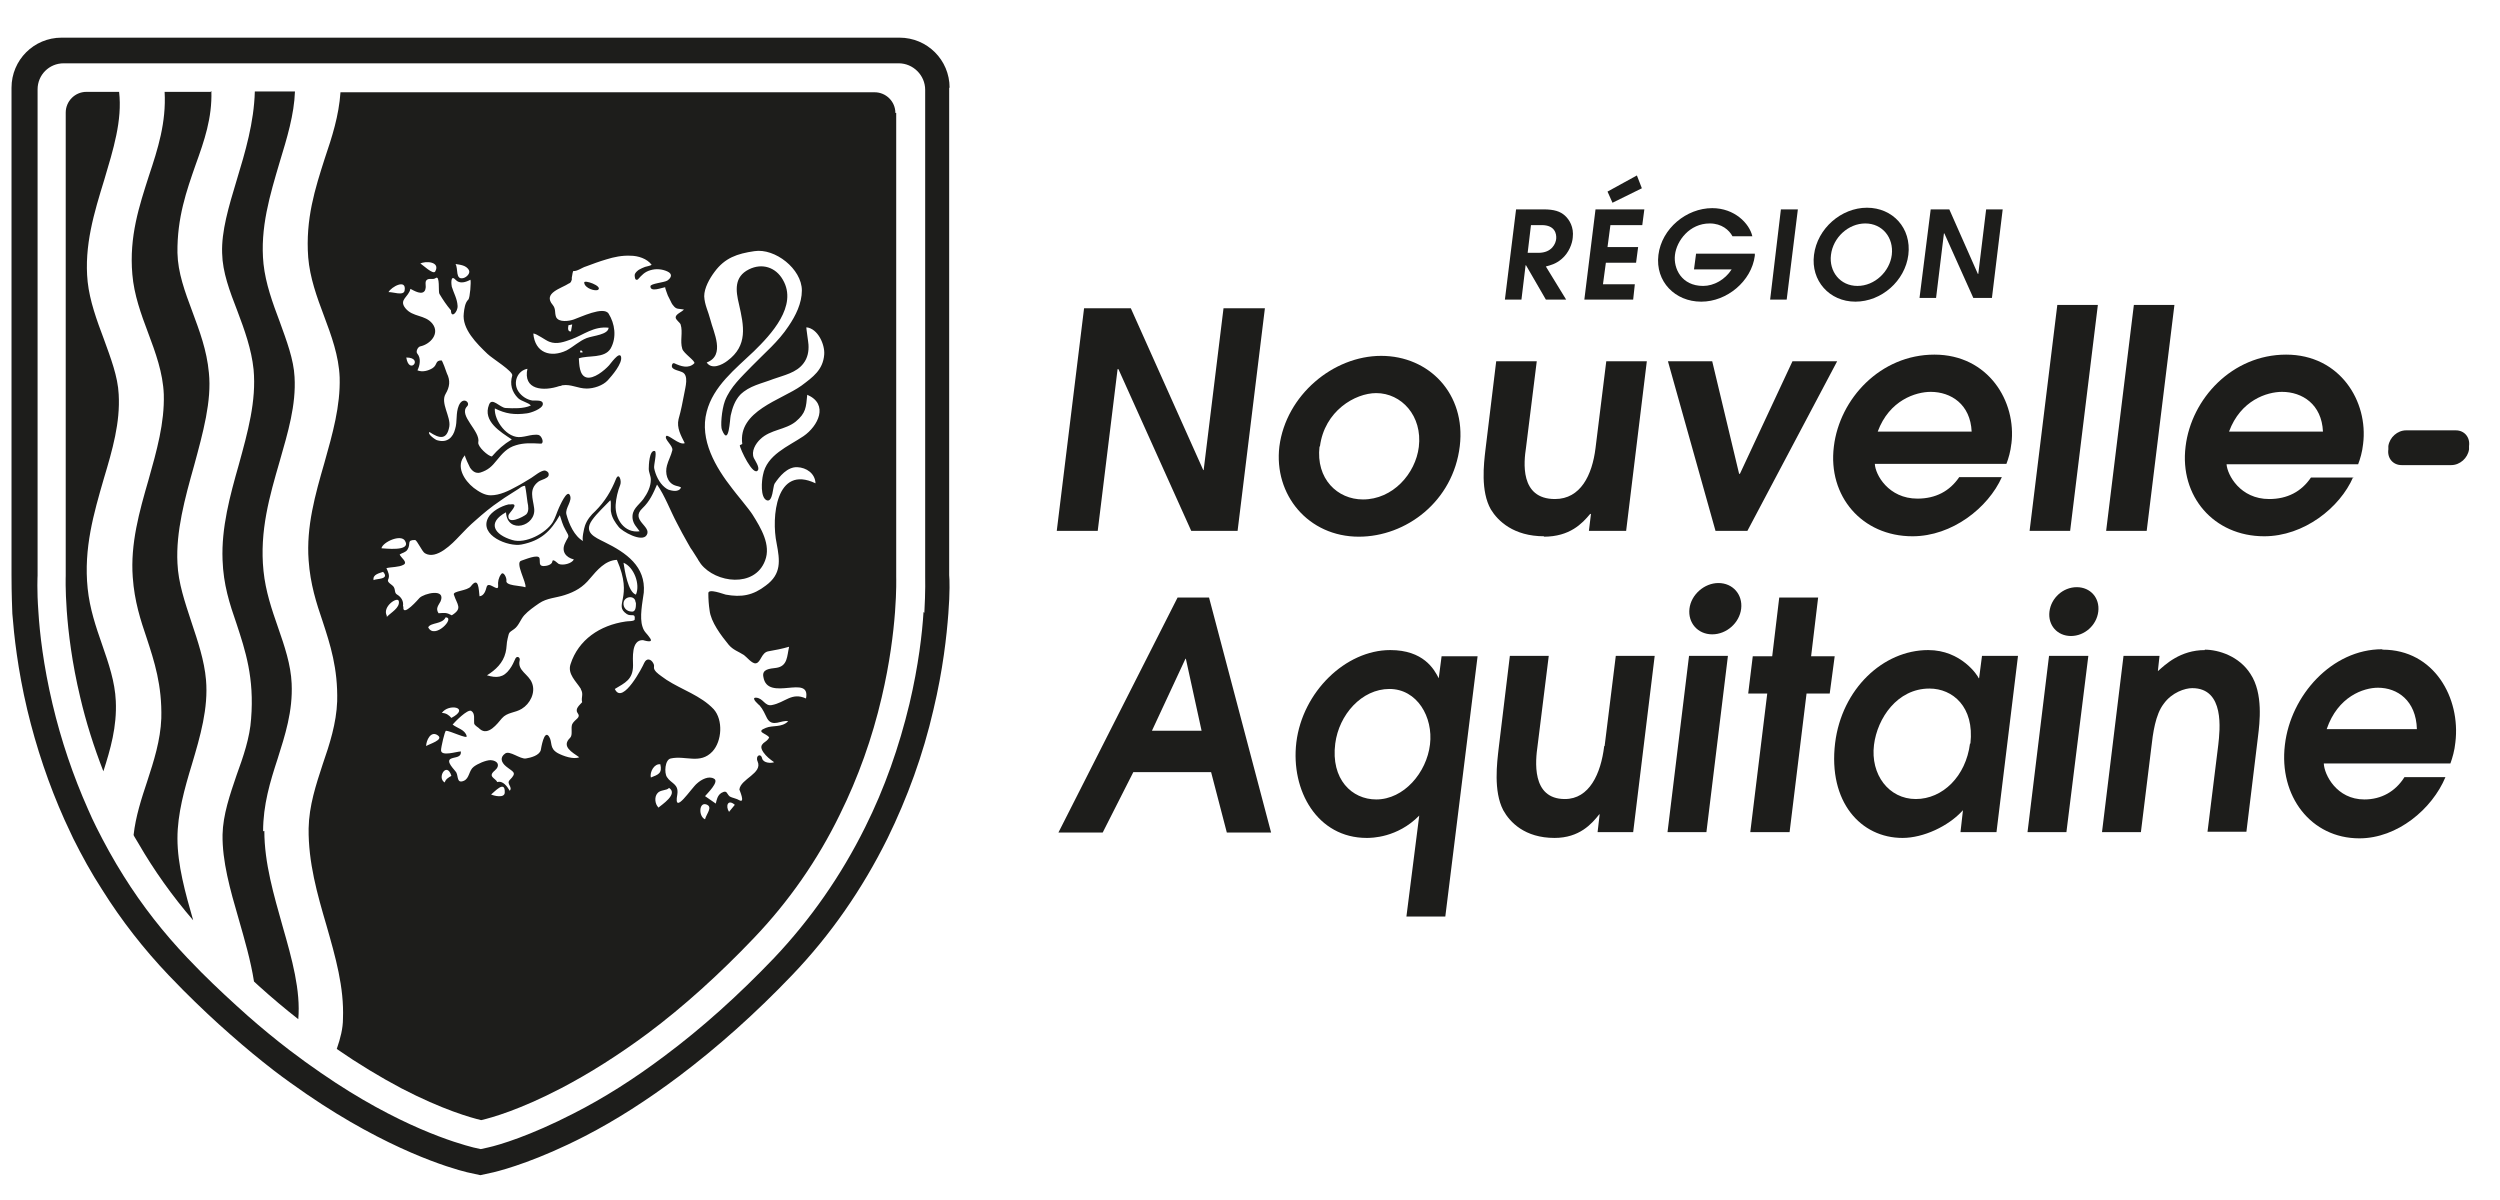 <svg width="200" height="96" viewBox="0 0 60 29" fill="none" xmlns="http://www.w3.org/2000/svg">
<path d="M22.74 2.12C22.74 1.45 22.2 0.91 21.53 0.91H1.28C0.61 0.91 0.07 1.45 0.07 2.12V13.9C0.07 14.01 0.07 14.33 0.09 14.83C0.13 15.35 0.22 16.18 0.45 17.15C0.67 18.07 0.97 18.96 1.35 19.81C1.42 19.96 1.49 20.11 1.56 20.26C1.77 20.68 2 21.1 2.26 21.5C2.73 22.25 3.27 22.94 3.87 23.57C3.99 23.69 4.11 23.82 4.22 23.93C4.6 24.31 4.98 24.67 5.37 25.01C5.71 25.31 6.06 25.6 6.41 25.87C6.67 26.07 6.94 26.26 7.2 26.44C9.17 27.79 10.67 28.23 11.08 28.33L11.4 28.4L11.72 28.33C12.01 28.26 12.81 28.03 13.92 27.46C14.68 27.07 15.44 26.58 16.2 26.01C17.13 25.31 18.05 24.49 18.93 23.57C19.86 22.6 20.63 21.49 21.24 20.26C21.72 19.28 22.1 18.24 22.35 17.15C22.58 16.19 22.67 15.36 22.71 14.83C22.75 14.32 22.74 13.99 22.73 13.9V2.12H22.74ZM22.11 14.79C22.08 15.29 21.99 16.08 21.77 17.01C21.52 18.05 21.17 19.05 20.7 19.99C20.12 21.16 19.38 22.22 18.5 23.15C17.64 24.05 16.75 24.85 15.85 25.52C15.12 26.07 14.38 26.54 13.65 26.91C12.6 27.45 11.86 27.67 11.59 27.73L11.41 27.77L11.23 27.73C10.84 27.63 9.43 27.23 7.55 25.93C7.3 25.76 7.04 25.57 6.79 25.38C6.45 25.12 6.11 24.84 5.78 24.55C5.41 24.22 5.03 23.87 4.66 23.5C4.55 23.38 4.43 23.27 4.32 23.15C3.75 22.55 3.23 21.89 2.78 21.17C2.54 20.79 2.32 20.39 2.12 19.99C2.05 19.85 1.98 19.7 1.92 19.56C1.56 18.75 1.27 17.9 1.06 17.01C0.84 16.08 0.75 15.29 0.72 14.79C0.68 14.25 0.7 13.92 0.7 13.91V2.16C0.7 1.81 0.98 1.53 1.33 1.53H21.51C21.86 1.53 22.15 1.82 22.15 2.17V13.93C22.15 13.93 22.16 14.29 22.13 14.81L22.11 14.79Z" fill="#1D1D1B"/>
<path d="M2.65 2.22H1.88C1.6 2.22 1.38 2.45 1.38 2.72V13.92C1.38 13.92 1.33 15.18 1.73 16.85C1.87 17.45 2.06 18.05 2.29 18.64C2.46 18.11 2.62 17.56 2.59 16.94C2.57 16.48 2.42 16.04 2.26 15.58C2.11 15.15 1.96 14.71 1.91 14.22C1.81 13.25 2.06 12.4 2.3 11.57C2.51 10.87 2.7 10.21 2.66 9.53C2.64 9.1 2.47 8.66 2.3 8.19C2.13 7.74 1.96 7.27 1.91 6.81C1.82 5.94 2.07 5.13 2.31 4.35C2.53 3.61 2.75 2.91 2.67 2.22H2.65Z" fill="#1D1D1B"/>
<path d="M6.15 20.09C6.15 19.45 6.32 18.89 6.5 18.34C6.68 17.77 6.87 17.19 6.84 16.52C6.82 16.06 6.67 15.62 6.51 15.16C6.36 14.73 6.21 14.29 6.16 13.8C6.06 12.83 6.31 11.98 6.55 11.15C6.75 10.45 6.95 9.79 6.91 9.11C6.89 8.69 6.72 8.24 6.55 7.77C6.38 7.32 6.21 6.85 6.16 6.38C6.07 5.51 6.32 4.7 6.55 3.92C6.73 3.33 6.9 2.77 6.92 2.21H5.95C5.93 2.96 5.72 3.67 5.51 4.36C5.32 4.99 5.14 5.59 5.16 6.12C5.17 6.58 5.34 7.03 5.53 7.52C5.7 7.97 5.87 8.44 5.92 8.93C5.99 9.69 5.78 10.44 5.56 11.24C5.35 11.98 5.14 12.75 5.17 13.53C5.19 14.13 5.34 14.59 5.51 15.08C5.72 15.72 5.94 16.38 5.86 17.37C5.83 17.83 5.67 18.29 5.51 18.73C5.35 19.2 5.18 19.69 5.17 20.17C5.16 20.81 5.35 21.49 5.56 22.21C5.7 22.7 5.85 23.21 5.93 23.72L6.05 23.83C6.36 24.11 6.68 24.38 7 24.63C7.06 23.94 6.85 23.18 6.62 22.38C6.41 21.63 6.18 20.86 6.18 20.08L6.15 20.09Z" fill="#1D1D1B"/>
<path d="M4.88 2.22H3.77C3.81 2.96 3.61 3.59 3.39 4.25C3.16 4.97 2.91 5.71 2.99 6.63C3.03 7.12 3.2 7.59 3.37 8.04C3.55 8.52 3.73 9.01 3.75 9.53C3.77 10.22 3.58 10.89 3.38 11.6C3.16 12.36 2.94 13.14 3 13.95C3.04 14.53 3.19 14.99 3.34 15.43C3.52 15.98 3.71 16.56 3.69 17.36C3.67 17.89 3.51 18.39 3.35 18.88C3.21 19.3 3.07 19.73 3.02 20.18L3.04 20.22C3.07 20.27 3.1 20.32 3.13 20.37C3.51 21.03 3.96 21.66 4.46 22.24C4.27 21.58 4.08 20.9 4.08 20.26C4.08 19.67 4.25 19.06 4.43 18.47C4.63 17.8 4.83 17.11 4.77 16.43C4.73 15.96 4.57 15.49 4.42 15.04C4.26 14.55 4.1 14.09 4.08 13.61C4.04 12.85 4.26 12.04 4.48 11.26C4.7 10.45 4.91 9.69 4.84 9.01C4.79 8.46 4.61 7.99 4.44 7.53C4.26 7.05 4.09 6.59 4.08 6.11C4.07 5.26 4.3 4.61 4.52 3.98C4.73 3.4 4.92 2.85 4.9 2.2L4.88 2.22Z" fill="#1D1D1B"/>
<path d="M21.43 2.73C21.43 2.45 21.2 2.23 20.93 2.23H8.02C7.98 2.8 7.82 3.3 7.64 3.83C7.41 4.55 7.17 5.29 7.24 6.22C7.28 6.71 7.45 7.18 7.62 7.63C7.8 8.11 7.98 8.6 8 9.12C8.02 9.81 7.83 10.48 7.63 11.19C7.41 11.95 7.19 12.73 7.25 13.54C7.29 14.12 7.44 14.58 7.59 15.02C7.77 15.57 7.96 16.15 7.94 16.95C7.92 17.48 7.76 17.98 7.59 18.47C7.43 18.96 7.26 19.47 7.25 20.02C7.24 20.84 7.46 21.61 7.68 22.36C7.9 23.13 8.11 23.86 8.08 24.62C8.08 24.85 8.02 25.09 7.93 25.35C8.45 25.71 8.98 26.03 9.49 26.3C10.49 26.82 11.17 27.01 11.42 27.07C11.68 27.01 12.35 26.82 13.35 26.3C14.04 25.94 14.75 25.49 15.45 24.97C16.32 24.32 17.18 23.54 18.01 22.67C18.85 21.79 19.55 20.79 20.09 19.68C20.53 18.79 20.87 17.84 21.1 16.85C21.49 15.19 21.45 13.99 21.45 13.94V2.73H21.43ZM13.07 8.26C13.25 8.33 13.43 8.26 13.6 8.2C13.9 8.09 14.14 7.88 14.5 7.92C14.49 8.09 14.13 8.11 13.97 8.17C13.79 8.24 13.65 8.38 13.48 8.47C13.1 8.65 12.72 8.53 12.68 8.06C12.76 8.06 12.98 8.23 13.07 8.26ZM13.52 7.86C13.52 7.86 13.55 7.86 13.62 7.84C13.61 7.9 13.6 7.95 13.59 8.01C13.5 8.02 13.52 7.91 13.53 7.86H13.52ZM13.88 8.51C13.88 8.51 13.83 8.53 13.81 8.51C13.81 8.49 13.82 8.48 13.83 8.46C13.85 8.48 13.86 8.49 13.88 8.51ZM12.54 8.9C12.42 9.43 12.93 9.46 13.31 9.33C13.34 9.33 13.36 9.32 13.38 9.31C13.38 9.31 13.38 9.31 13.39 9.31C13.59 9.28 13.76 9.39 13.97 9.39C14.14 9.39 14.36 9.32 14.48 9.19C14.58 9.08 14.84 8.78 14.8 8.62C14.76 8.48 14.54 8.8 14.51 8.83C14.4 8.95 14.14 9.17 13.96 9.12C13.79 9.07 13.79 8.8 13.78 8.66C14.01 8.58 14.4 8.67 14.55 8.42C14.7 8.15 14.65 7.82 14.5 7.58C14.38 7.39 13.81 7.67 13.66 7.72C13.55 7.76 13.29 7.8 13.23 7.66C13.19 7.55 13.23 7.47 13.15 7.37C12.9 7.08 13.36 6.97 13.54 6.85C13.54 6.85 13.55 6.85 13.56 6.84C13.57 6.84 13.58 6.82 13.59 6.81C13.59 6.81 13.6 6.78 13.61 6.76C13.61 6.76 13.61 6.74 13.61 6.73C13.61 6.73 13.61 6.72 13.61 6.71C13.61 6.71 13.61 6.72 13.61 6.73C13.61 6.73 13.61 6.72 13.61 6.71C13.62 6.63 13.64 6.54 13.65 6.55C13.74 6.56 13.87 6.46 13.95 6.44C14.11 6.38 14.27 6.32 14.44 6.27C14.63 6.21 14.83 6.17 15.03 6.18C15.21 6.18 15.43 6.25 15.54 6.4C15.49 6.43 15.44 6.43 15.38 6.45C15.33 6.47 15.28 6.49 15.23 6.52C15.19 6.55 15.14 6.59 15.13 6.64C15.13 6.67 15.13 6.78 15.19 6.76C15.19 6.76 15.2 6.76 15.21 6.75C15.3 6.65 15.37 6.57 15.51 6.53C15.64 6.49 15.79 6.5 15.92 6.56C16.05 6.62 16.02 6.71 15.92 6.78C15.84 6.83 15.51 6.85 15.51 6.92C15.51 7.07 15.79 6.95 15.87 6.94C15.85 6.94 15.93 7.13 15.93 7.14C15.95 7.18 15.97 7.22 15.99 7.26C16.01 7.3 16.03 7.35 16.06 7.38C16.09 7.42 16.12 7.45 16.17 7.46C16.22 7.47 16.27 7.47 16.32 7.48C16.27 7.54 16.12 7.59 16.12 7.67C16.12 7.73 16.22 7.79 16.24 7.84C16.3 8.03 16.22 8.24 16.28 8.43C16.31 8.54 16.61 8.73 16.57 8.78C16.43 8.92 16.24 8.85 16.09 8.78C16.04 8.76 16.02 8.83 16.03 8.87C16.06 8.94 16.21 8.96 16.27 8.99C16.45 9.06 16.35 9.37 16.33 9.5C16.29 9.71 16.25 9.92 16.19 10.13C16.14 10.34 16.25 10.53 16.34 10.71C16.21 10.77 15.93 10.48 15.89 10.54C15.84 10.62 16.06 10.77 16.04 10.88C16.01 11.01 15.94 11.13 15.91 11.25C15.86 11.43 15.91 11.66 16.1 11.73C16.15 11.75 16.2 11.75 16.25 11.78C16.2 11.9 16.03 11.87 15.92 11.82C15.96 11.84 16.01 11.86 16.06 11.86C15.99 11.86 15.92 11.83 15.86 11.78C15.72 11.67 15.63 11.47 15.6 11.31C15.59 11.23 15.67 10.95 15.62 10.9C15.48 10.86 15.47 11.26 15.47 11.33C15.47 11.42 15.52 11.5 15.52 11.59C15.52 11.76 15.44 11.92 15.34 12.06C15.22 12.22 15.05 12.31 15.08 12.54C15.1 12.67 15.18 12.74 15.25 12.84C14.88 12.89 14.65 12.54 14.67 12.2C14.68 12.04 14.72 11.87 14.78 11.72C14.82 11.62 14.75 11.41 14.68 11.57C14.56 11.87 14.41 12.12 14.18 12.35C14.07 12.45 13.98 12.56 13.93 12.7C13.91 12.75 13.84 13.06 13.89 13.08C13.67 12.96 13.54 12.66 13.48 12.43C13.44 12.28 13.64 12.1 13.56 11.96C13.49 11.83 13.32 12.23 13.3 12.27C13.25 12.38 13.21 12.52 13.15 12.62C12.98 12.89 12.49 13.15 12.17 13.05C11.73 12.92 11.56 12.63 12.02 12.38C12.05 12.92 12.76 12.72 12.7 12.28C12.67 12.04 12.57 11.83 12.79 11.65C12.85 11.6 12.94 11.59 13.01 11.54C13.04 11.52 13.06 11.49 13.05 11.45C13.05 11.41 13 11.38 12.96 11.37C12.86 11.37 12.71 11.5 12.63 11.55C12.51 11.62 12.39 11.7 12.27 11.76C12.09 11.86 11.87 11.97 11.65 11.97C11.5 11.97 11.36 11.88 11.24 11.79C11.01 11.61 10.79 11.26 11.03 11C11.01 11.02 11.14 11.28 11.15 11.3C11.21 11.39 11.29 11.45 11.4 11.42C11.59 11.36 11.68 11.27 11.8 11.12C11.93 10.96 12.05 10.82 12.26 10.76C12.45 10.7 12.64 10.71 12.83 10.72C12.85 10.72 12.87 10.72 12.88 10.72C12.94 10.68 12.88 10.56 12.84 10.53C12.79 10.49 12.72 10.51 12.67 10.51C12.58 10.52 12.49 10.55 12.39 10.56C12.05 10.61 11.73 10.16 11.75 9.87C12.01 10 12.22 10.03 12.52 9.99C12.62 9.98 12.9 9.88 12.91 9.77C12.92 9.69 12.83 9.68 12.75 9.68C12.75 9.68 12.75 9.68 12.74 9.68C12.74 9.68 12.74 9.68 12.75 9.68C12.75 9.68 12.75 9.68 12.74 9.68C12.74 9.68 12.72 9.68 12.71 9.68C12.7 9.68 12.69 9.68 12.68 9.68C12.68 9.68 12.7 9.68 12.71 9.68C12.7 9.68 12.69 9.68 12.68 9.68H12.66C12.53 9.66 12.4 9.58 12.32 9.46C12.18 9.25 12.29 8.95 12.55 8.91L12.54 8.9ZM11.12 6.52C11.17 6.6 11.07 6.7 10.99 6.72C10.79 6.77 10.87 6.49 10.8 6.38C10.92 6.4 11.05 6.41 11.12 6.52ZM10.31 6.56C10.26 6.65 10 6.39 9.95 6.37C10.07 6.3 10.44 6.32 10.31 6.56ZM10.07 6.99C10.1 6.92 10.05 6.82 10.1 6.77C10.16 6.71 10.25 6.77 10.32 6.72C10.43 6.64 10.38 7.05 10.41 7.1C10.5 7.25 10.58 7.37 10.69 7.5C10.69 7.71 10.86 7.54 10.85 7.39C10.84 7.22 10.76 7.09 10.71 6.93C10.7 6.89 10.67 6.62 10.8 6.76C10.9 6.87 11.05 6.82 11.16 6.76C11.18 6.8 11.15 7.2 11.11 7.24C11.03 7.31 11.01 7.47 11 7.57C10.95 7.95 11.32 8.31 11.57 8.55C11.68 8.66 12.21 8.98 12.17 9.08C12.11 9.28 12.16 9.47 12.31 9.62C12.39 9.7 12.57 9.73 12.62 9.8C12.44 9.88 12.21 9.87 12.01 9.86C11.87 9.85 11.68 9.59 11.61 9.78C11.45 10.18 11.89 10.44 12.16 10.62C11.96 10.74 11.83 10.86 11.68 11.03C11.59 11.03 11.33 10.79 11.35 10.69C11.41 10.42 10.86 10.04 11.08 9.82C11.17 9.73 10.98 9.57 10.88 9.8C10.8 9.99 10.85 10.18 10.79 10.37C10.74 10.57 10.6 10.71 10.36 10.64C10.33 10.64 10.11 10.49 10.17 10.44C10.41 10.6 10.59 10.64 10.65 10.31C10.69 10.07 10.43 9.74 10.56 9.52C10.66 9.35 10.68 9.2 10.59 9.02C10.58 8.99 10.48 8.7 10.46 8.71C10.3 8.71 10.37 8.82 10.24 8.9C10.14 8.96 10 9 9.88 8.95C9.94 8.83 9.97 8.66 9.88 8.55C9.83 8.5 9.89 8.38 9.95 8.37C10.19 8.32 10.43 8.06 10.24 7.82C10.06 7.6 9.77 7.67 9.59 7.45C9.42 7.24 9.67 7.18 9.71 6.98C9.79 7.02 10.01 7.16 10.07 7V6.99ZM9.61 8.64C10.04 8.64 9.68 9.08 9.61 8.64ZM9.57 7.02C9.55 7.16 9.28 7.05 9.18 7.06C9.25 6.93 9.62 6.73 9.57 7.02ZM9.58 13.07C9.74 13.34 9.07 13.25 9.01 13.25C9.04 13.1 9.48 12.9 9.58 13.07ZM8.82 14.02C8.79 13.88 8.97 13.85 9.05 13.82C9.22 14.01 8.88 13.98 8.82 14.02ZM9.14 14.9C9.14 14.9 9.13 14.88 9.14 14.88C9.02 14.66 9.41 14.4 9.43 14.53C9.46 14.69 9.23 14.81 9.15 14.9H9.14ZM9.53 14.65C9.55 14.53 9.49 14.43 9.39 14.37C9.32 14.33 9.35 14.26 9.31 14.19C9.28 14.13 9.14 14.08 9.17 14.01C9.22 13.91 9.17 13.82 9.13 13.73C9.25 13.7 9.43 13.71 9.54 13.65C9.66 13.59 9.48 13.48 9.45 13.4C9.51 13.36 9.6 13.35 9.64 13.28C9.73 13.14 9.61 13.05 9.82 13.05C9.87 13.05 9.99 13.33 10.06 13.37C10.34 13.54 10.73 13.13 10.89 12.96C11.02 12.82 11.15 12.69 11.29 12.57C11.47 12.41 11.66 12.25 11.87 12.11C12.02 12 12.18 11.91 12.33 11.81C12.37 11.78 12.42 11.74 12.48 11.74C12.51 11.87 12.52 12.01 12.54 12.14C12.56 12.23 12.58 12.36 12.51 12.43C12.44 12.49 12.04 12.7 12.08 12.45C12.08 12.41 12.37 12.15 12.13 12.19C12.11 12.19 12.1 12.19 12.08 12.19C11.9 12.23 11.67 12.36 11.59 12.51C11.36 12.94 12.08 13.22 12.39 13.16C12.86 13.07 13.1 12.84 13.32 12.45C13.36 12.57 13.39 12.69 13.46 12.81C13.57 13 13.53 12.94 13.45 13.12C13.35 13.32 13.46 13.47 13.66 13.52C13.61 13.62 13.4 13.67 13.3 13.63C13.28 13.63 13.15 13.48 13.14 13.57C13.13 13.65 13 13.68 12.93 13.68C12.8 13.68 12.85 13.57 12.83 13.49C12.8 13.38 12.46 13.53 12.39 13.55C12.23 13.59 12.52 14.08 12.49 14.19C12.49 14.19 12.49 14.19 12.48 14.19C12.37 14.15 12 14.16 12.03 14.03C12.04 13.97 11.96 13.79 11.9 13.88C11.84 13.96 11.82 14.06 11.83 14.16C11.84 14.33 11.59 14.02 11.55 14.19C11.53 14.27 11.49 14.4 11.38 14.41C11.36 14.24 11.36 13.92 11.17 14.17C11.09 14.28 10.73 14.28 10.76 14.37C10.84 14.62 10.98 14.7 10.71 14.87C10.58 14.8 10.54 14.81 10.39 14.82C10.31 14.7 10.39 14.63 10.44 14.53C10.57 14.21 10.04 14.34 9.93 14.45C9.92 14.46 9.51 14.94 9.54 14.66L9.53 14.65ZM10.7 17.35C10.64 17.28 10.57 17.23 10.47 17.23C10.63 16.99 11.17 17.1 10.7 17.35ZM10.14 15.16C10.2 15.04 10.48 15.09 10.56 14.92C10.81 14.92 10.29 15.47 10.14 15.16ZM10.09 18.03C10.09 17.9 10.2 17.65 10.37 17.77C10.53 17.88 10.16 17.98 10.09 18.03ZM10.54 18.91C10.34 18.8 10.59 18.39 10.7 18.75C10.63 18.79 10.56 18.83 10.54 18.91ZM11.66 19.2C11.74 19.14 12 18.84 11.99 19.15C11.99 19.3 11.72 19.23 11.66 19.2ZM13.83 16.66C13.9 16.78 13.83 16.85 13.86 16.97C13.8 17.04 13.68 17.13 13.75 17.23C13.84 17.35 13.69 17.37 13.62 17.5C13.58 17.6 13.64 17.76 13.57 17.83C13.35 18.04 13.62 18.18 13.79 18.3C13.65 18.36 13.4 18.27 13.27 18.2C13.06 18.08 13.15 17.94 13.06 17.8C12.94 17.62 12.87 18.08 12.86 18.13C12.82 18.26 12.62 18.31 12.5 18.33C12.36 18.35 12.11 18.13 12 18.21C11.87 18.3 11.9 18.42 12.02 18.52C12.19 18.66 12.3 18.66 12.11 18.85C12.02 18.94 12.19 19.02 12.11 19.11C12.05 19.01 11.95 18.86 11.81 18.9C11.76 18.8 11.57 18.77 11.75 18.62C11.89 18.5 11.82 18.38 11.65 18.37C11.53 18.37 11.33 18.46 11.24 18.53C11.12 18.62 11.14 18.81 11 18.87C10.83 18.94 10.87 18.77 10.82 18.67C10.78 18.6 10.54 18.39 10.7 18.33C10.8 18.29 10.94 18.31 10.93 18.16C10.83 18.16 10.45 18.29 10.45 18.13C10.45 18.06 10.54 17.66 10.57 17.66C10.67 17.66 11.09 17.87 11.07 17.79C11.03 17.63 10.84 17.6 10.73 17.51C10.78 17.45 11.09 17.13 11.18 17.18C11.28 17.24 11.24 17.39 11.25 17.48C11.26 17.54 11.36 17.58 11.39 17.62C11.59 17.79 11.81 17.49 11.92 17.36C12.05 17.21 12.24 17.23 12.4 17.13C12.6 17.01 12.74 16.74 12.65 16.51C12.57 16.29 12.29 16.21 12.35 15.96C12.37 15.89 12.29 15.84 12.25 15.91C12.21 16 12.17 16.09 12.11 16.17C11.96 16.38 11.79 16.39 11.56 16.32C11.77 16.19 11.95 16.02 12.01 15.77C12.04 15.66 12.03 15.54 12.06 15.43C12.1 15.27 12.08 15.3 12.22 15.2C12.33 15.12 12.37 14.97 12.46 14.87C12.56 14.76 12.69 14.67 12.82 14.58C13.01 14.45 13.23 14.45 13.44 14.38C13.69 14.3 13.88 14.19 14.05 13.98C14.22 13.78 14.42 13.54 14.7 13.53C15.11 14.47 14.6 14.61 14.94 14.84C15.05 14.91 15.15 14.8 15.13 14.97C15.13 15.02 14.94 15.01 14.91 15.02C14.29 15.11 13.77 15.46 13.58 16.05C13.5 16.29 13.72 16.47 13.83 16.65V16.66ZM15.16 14.37C14.97 14.31 14.89 13.8 14.86 13.6C15.11 13.7 15.27 14.12 15.16 14.37ZM15.16 14.56C15.16 14.62 15.17 14.79 15.06 14.78C14.94 14.78 14.85 14.69 14.86 14.57C14.88 14.4 15.14 14.38 15.15 14.55C15.15 14.54 15.15 14.53 15.15 14.56H15.16ZM15.75 18.47C15.8 18.69 15.7 18.72 15.52 18.79C15.49 18.66 15.6 18.45 15.75 18.47ZM15.7 19.51C15.62 19.43 15.6 19.26 15.68 19.17C15.75 19.08 15.91 19.11 15.96 19.04C16.19 19.19 15.78 19.45 15.7 19.52V19.51ZM16.83 19.8C16.67 19.73 16.68 19.38 16.86 19.44C17.03 19.5 16.86 19.67 16.83 19.8ZM17.41 19.62C17.32 19.48 17.38 19.3 17.55 19.45C17.5 19.51 17.46 19.56 17.41 19.62ZM17.67 10.76C17.67 10.84 18 11.54 18.11 11.36C18.15 11.29 18.04 11.13 18.01 11.07C17.94 10.91 18.05 10.72 18.17 10.61C18.41 10.38 18.77 10.39 19.02 10.19C19.27 9.98 19.27 9.85 19.3 9.54C19.83 9.77 19.56 10.3 19.21 10.54C18.84 10.79 18.32 10.99 18.23 11.48C18.2 11.61 18.16 12.02 18.32 12.09C18.47 12.15 18.47 11.75 18.51 11.69C18.63 11.51 18.82 11.28 19.06 11.29C19.28 11.3 19.49 11.44 19.5 11.68C18.54 11.22 18.43 12.51 18.56 13.13C18.64 13.55 18.68 13.87 18.3 14.15C17.99 14.39 17.71 14.44 17.33 14.37C17.28 14.36 16.9 14.21 16.91 14.34C16.91 14.48 16.92 14.62 16.94 14.75C16.97 15.03 17.22 15.36 17.4 15.58C17.51 15.71 17.63 15.74 17.77 15.83C17.83 15.87 17.97 16.05 18.06 16.03C18.18 16.01 18.19 15.77 18.36 15.74C18.53 15.71 18.69 15.68 18.86 15.63C18.86 15.63 18.86 15.63 18.86 15.64C18.81 15.85 18.83 16.1 18.55 16.14C18.39 16.16 18.2 16.17 18.24 16.36C18.34 16.98 19.39 16.27 19.27 16.88C18.92 16.72 18.77 16.98 18.44 17.04C18.27 17.07 18.24 16.87 18.06 16.86C17.92 16.86 18.15 17.05 18.15 17.05C18.23 17.14 18.28 17.26 18.33 17.36C18.46 17.59 18.68 17.39 18.84 17.43C18.68 17.59 18.47 17.52 18.3 17.59C18.04 17.69 18.31 17.72 18.38 17.82C18.35 17.89 18.29 17.92 18.24 17.96C18.19 18.01 18.16 18.06 18.24 18.18C18.31 18.28 18.4 18.35 18.5 18.42C18.42 18.45 18.24 18.44 18.21 18.33C18.18 18.19 18.04 18.26 18.1 18.4C18.23 18.69 17.69 18.82 17.66 19.08C17.66 19.09 17.81 19.42 17.66 19.34C17.6 19.3 17.48 19.28 17.43 19.25C17.35 19.19 17.37 19.08 17.23 19.16C17.22 19.16 17.21 19.18 17.2 19.18C17.13 19.24 17.11 19.33 17.09 19.42C17 19.36 16.92 19.3 16.83 19.24C16.88 19.18 17.18 18.89 17.05 18.82C16.92 18.74 16.74 18.84 16.64 18.93C16.5 19.04 16.06 19.74 16.16 19.2C16.2 18.94 16.01 18.94 15.91 18.78C15.84 18.68 15.86 18.36 16 18.33C16.36 18.25 16.71 18.48 17.01 18.16C17.24 17.91 17.27 17.4 17.04 17.14C16.73 16.81 16.27 16.67 15.9 16.43C15.82 16.37 15.72 16.31 15.65 16.24C15.55 16.13 15.63 16.12 15.58 16.03C15.53 15.93 15.42 15.89 15.36 16.02C15.32 16.12 14.85 17.02 14.66 16.67C14.66 16.67 14.66 16.67 14.65 16.65C14.9 16.5 15.09 16.42 15.09 16.08C15.09 15.92 15.04 15.46 15.33 15.47C15.34 15.47 15.6 15.56 15.5 15.42C15.43 15.31 15.36 15.28 15.32 15.15C15.24 14.92 15.32 14.55 15.35 14.32C15.4 13.69 14.93 13.36 14.4 13.1C14.16 12.98 13.89 12.87 14.1 12.57C14.22 12.4 14.4 12.24 14.54 12.09C14.57 12.11 14.54 12.33 14.56 12.38C14.58 12.51 14.66 12.63 14.74 12.73C14.82 12.84 15.31 13.12 15.42 12.93C15.55 12.72 15.01 12.57 15.32 12.28C15.49 12.12 15.58 11.92 15.67 11.71C15.86 11.98 15.99 12.34 16.15 12.64C16.23 12.8 16.32 12.96 16.41 13.12C16.42 13.14 16.44 13.17 16.45 13.19C16.47 13.23 16.49 13.26 16.52 13.3C16.57 13.37 16.61 13.45 16.66 13.52C16.66 13.52 16.66 13.53 16.67 13.54C16.69 13.57 16.71 13.6 16.73 13.63C17.09 14.09 18.03 14.21 18.28 13.55C18.43 13.17 18.18 12.76 17.98 12.44C17.9 12.31 17.57 11.92 17.49 11.81C17.09 11.3 16.69 10.63 16.87 9.95C17.03 9.33 17.56 8.92 18.01 8.49C18.42 8.09 19.08 7.39 18.71 6.76C18.54 6.46 18.21 6.35 17.89 6.51C17.53 6.69 17.57 7.02 17.65 7.35C17.77 7.88 17.87 8.35 17.37 8.72C17.24 8.82 16.99 8.94 16.87 8.76C17.33 8.59 17.03 8.02 16.96 7.73C16.91 7.53 16.82 7.37 16.81 7.16C16.81 6.96 16.94 6.73 17.06 6.57C17.31 6.23 17.61 6.13 18.02 6.07C18.52 5.99 19.17 6.5 19.17 7.02C19.17 7.33 19.02 7.63 18.85 7.88C18.6 8.26 18.27 8.53 17.96 8.85C17.72 9.1 17.44 9.35 17.31 9.69C17.23 9.91 17.2 10.31 17.24 10.39C17.41 10.81 17.43 10.12 17.45 10.04C17.49 9.86 17.55 9.68 17.68 9.54C17.9 9.32 18.2 9.27 18.48 9.16C18.73 9.07 19.04 9.01 19.21 8.78C19.31 8.65 19.34 8.49 19.33 8.33C19.33 8.29 19.27 7.91 19.28 7.91C19.56 7.94 19.73 8.33 19.71 8.57C19.68 8.94 19.44 9.11 19.16 9.32C18.67 9.67 17.62 9.93 17.73 10.73L17.67 10.76Z" fill="#1D1D1B"/>
<path d="M13.91 6.83C13.92 6.97 14.19 7.05 14.25 7C14.35 6.91 13.9 6.75 13.91 6.83Z" fill="#1E1E1C"/>
<path d="M36.67 6.41L37.15 7.24H37.64L37.15 6.44C37.26 6.41 37.39 6.38 37.53 6.26C37.71 6.11 37.79 5.88 37.8 5.74C37.83 5.49 37.72 5.31 37.61 5.21C37.5 5.11 37.35 5.06 37.1 5.06H36.43L36.16 7.24H36.56L36.66 6.41H36.67ZM36.79 5.44H37.05C37.37 5.44 37.41 5.65 37.4 5.77C37.39 5.88 37.3 6.11 36.97 6.11H36.71L36.79 5.44Z" fill="#1D1D1B"/>
<path d="M39.47 4.55L39.35 4.24L38.64 4.63L38.76 4.9L39.47 4.55Z" fill="#1D1D1B"/>
<path d="M39.3 6.87H38.53L38.6 6.35H39.33L39.38 5.97H38.64L38.71 5.44H39.48L39.53 5.06H38.35L38.08 7.24H39.26L39.3 6.87Z" fill="#1D1D1B"/>
<path d="M40.91 7.29C41.52 7.29 42.12 6.8 42.2 6.18V6.13H40.78L40.73 6.51H41.64C41.48 6.76 41.21 6.91 40.95 6.91C40.43 6.91 40.23 6.49 40.27 6.16C40.31 5.82 40.62 5.4 41.11 5.4C41.4 5.4 41.58 5.56 41.66 5.71H42.14C42.07 5.4 41.71 5.03 41.17 5.03C40.55 5.03 39.95 5.52 39.87 6.16C39.79 6.81 40.28 7.29 40.9 7.29H40.91Z" fill="#1D1D1B"/>
<path d="M43.24 5.06H42.83L42.57 7.24H42.97L43.24 5.06Z" fill="#1D1D1B"/>
<path d="M44.63 7.29C45.26 7.29 45.83 6.79 45.91 6.16C45.99 5.51 45.53 5.02 44.91 5.02C44.29 5.02 43.71 5.52 43.63 6.16C43.55 6.78 44 7.29 44.63 7.29ZM44.04 6.16C44.09 5.74 44.46 5.4 44.87 5.4C45.28 5.4 45.56 5.74 45.51 6.16C45.46 6.56 45.1 6.91 44.68 6.91C44.26 6.91 43.99 6.56 44.04 6.16Z" fill="#1D1D1B"/>
<path d="M46.77 5.64H46.78L47.48 7.2H47.93L48.19 5.06H47.79L47.6 6.62H47.59L46.9 5.06H46.45L46.18 7.2H46.58L46.77 5.64Z" fill="#1D1D1B"/>
<path d="M26.8 8.92H26.82L28.58 12.83H29.7L30.36 7.45H29.36L28.88 11.36H28.87L27.12 7.45H25.99L25.33 12.83H26.32L26.8 8.92Z" fill="#1D1D1B"/>
<path d="M32.63 12.97C33.77 12.97 34.91 12.12 35.07 10.78C35.22 9.52 34.33 8.6 33.17 8.6C32.01 8.6 30.87 9.55 30.71 10.79C30.57 11.96 31.41 12.97 32.63 12.97ZM31.69 10.79C31.8 9.93 32.54 9.5 33.05 9.5C33.66 9.5 34.17 10.05 34.08 10.8C34 11.45 33.45 12.07 32.73 12.07C32.11 12.07 31.59 11.57 31.68 10.79H31.69Z" fill="#1D1D1B"/>
<path d="M37.1 12.97C37.73 12.97 38.03 12.65 38.22 12.42H38.24L38.19 12.83H39.09L39.59 8.73H38.61L38.35 10.83C38.27 11.48 37.99 12.06 37.37 12.06C36.51 12.06 36.62 11.15 36.67 10.82L36.93 8.73H35.95L35.69 10.87C35.65 11.21 35.57 11.87 35.82 12.31C35.99 12.59 36.37 12.96 37.11 12.96L37.1 12.97Z" fill="#1D1D1B"/>
<path d="M43.11 8.73L41.84 11.45H41.82L41.17 8.73H40.1L41.25 12.83H42.02L44.19 8.73H43.11Z" fill="#1D1D1B"/>
<path d="M48.4 10.73C48.53 9.7 47.84 8.57 46.54 8.57C45.24 8.57 44.25 9.63 44.11 10.79C43.96 11.99 44.79 12.96 46.01 12.96C46.97 12.96 47.84 12.27 48.17 11.53H47.14C46.91 11.87 46.57 12.05 46.13 12.05C45.43 12.05 45.11 11.47 45.1 11.21H48.28C48.33 11.08 48.38 10.91 48.4 10.72V10.73ZM45.17 10.43C45.45 9.67 46.09 9.47 46.45 9.47C46.94 9.47 47.41 9.77 47.44 10.43H45.17Z" fill="#1D1D1B"/>
<path d="M50.49 7.37H49.51L48.84 12.83H49.82L50.49 7.37Z" fill="#1D1D1B"/>
<path d="M52.34 7.37H51.36L50.69 12.83H51.67L52.34 7.37Z" fill="#1D1D1B"/>
<path d="M56.67 11.54H55.64C55.41 11.88 55.07 12.06 54.63 12.06C53.93 12.06 53.62 11.48 53.6 11.22H56.78C56.83 11.09 56.88 10.92 56.9 10.73C57.03 9.7 56.34 8.57 55.04 8.57C53.74 8.57 52.75 9.63 52.61 10.79C52.46 11.99 53.29 12.96 54.51 12.96C55.47 12.96 56.34 12.27 56.66 11.53L56.67 11.54ZM54.94 9.47C55.43 9.47 55.9 9.77 55.93 10.43H53.66C53.94 9.67 54.58 9.47 54.94 9.47Z" fill="#1D1D1B"/>
<path d="M49.98 14.19C49.65 14.19 49.36 14.45 49.32 14.78C49.28 15.11 49.51 15.37 49.84 15.37C50.17 15.37 50.46 15.11 50.5 14.78C50.54 14.45 50.31 14.19 49.98 14.19Z" fill="#1D1D1B"/>
<path d="M28.25 14.44L25.37 20.12H26.44L27.18 18.66H29.06L29.44 20.12H30.51L29.01 14.44H28.25ZM27.63 17.66L28.44 15.92H28.45L28.83 17.66H27.63Z" fill="#1D1D1B"/>
<path d="M34.57 16.39H34.56C34.45 16.17 34.19 15.71 33.39 15.71C32.31 15.71 31.27 16.72 31.12 17.94C30.98 19.11 31.63 20.25 32.82 20.25C32.93 20.25 33.56 20.25 34.09 19.71L33.78 22.15H34.72L35.5 15.86H34.63L34.56 16.4L34.57 16.39ZM34.35 17.99C34.27 18.67 33.72 19.32 33.05 19.32C32.46 19.32 31.95 18.83 32.06 17.97C32.15 17.27 32.7 16.65 33.37 16.65C34.04 16.65 34.43 17.33 34.35 17.99Z" fill="#1D1D1B"/>
<path d="M38.56 18.03C38.48 18.7 38.2 19.31 37.61 19.31C36.79 19.31 36.9 18.37 36.95 18.02L37.22 15.85H36.28L36.01 18.08C35.97 18.43 35.88 19.12 36.12 19.58C36.28 19.87 36.64 20.25 37.36 20.25C37.96 20.25 38.26 19.91 38.44 19.68H38.45L38.4 20.11H39.26L39.78 15.85H38.84L38.57 18.03H38.56Z" fill="#1D1D1B"/>
<path d="M43.56 15.86L43.73 14.44H42.79L42.62 15.86H42.15L42.04 16.76H42.5L42.09 20.11H43.04L43.45 16.76H44.01L44.13 15.86H43.56Z" fill="#1D1D1B"/>
<path d="M47.62 16.39H47.61C47.59 16.33 47.19 15.71 46.39 15.71C45.3 15.71 44.3 16.65 44.14 17.96C43.97 19.38 44.76 20.25 45.77 20.25C46.27 20.25 46.88 19.97 47.23 19.58L47.17 20.11H48.04L48.56 15.85H47.69L47.62 16.39ZM47.4 17.97C47.3 18.76 46.74 19.31 46.09 19.31C45.44 19.31 44.99 18.72 45.08 18C45.16 17.36 45.64 16.64 46.42 16.64C46.98 16.64 47.51 17.08 47.41 17.97H47.4Z" fill="#1D1D1B"/>
<path d="M53.08 15.71C52.48 15.71 52.12 16.06 51.94 16.22L51.98 15.85H51.11L50.59 20.11H51.53L51.78 18.08C51.82 17.72 51.88 17.27 52.08 17.01C52.28 16.73 52.6 16.63 52.77 16.63C53.56 16.63 53.44 17.64 53.4 18L53.14 20.1H54.08L54.36 17.8C54.4 17.47 54.49 16.76 54.18 16.29C53.91 15.86 53.41 15.7 53.07 15.7L53.08 15.71Z" fill="#1D1D1B"/>
<path d="M57.36 15.69C56.15 15.69 55.15 16.8 55.01 18C54.86 19.24 55.64 20.26 56.81 20.26C57.73 20.26 58.57 19.55 58.89 18.78H57.9C57.68 19.13 57.34 19.32 56.93 19.32C56.26 19.32 55.96 18.72 55.95 18.45H59.01C59.06 18.31 59.11 18.14 59.13 17.94C59.26 16.87 58.62 15.7 57.37 15.7L57.36 15.69ZM56.02 17.62C56.29 16.83 56.91 16.62 57.26 16.62C57.73 16.62 58.18 16.93 58.2 17.62H56.02Z" fill="#1D1D1B"/>
<path d="M40.09 20.11H41.03L41.55 15.85H40.61L40.09 20.11Z" fill="#1D1D1B"/>
<path d="M41.32 14.09C40.98 14.09 40.66 14.37 40.62 14.71C40.58 15.05 40.82 15.33 41.17 15.33C41.52 15.33 41.83 15.05 41.87 14.71C41.91 14.37 41.67 14.09 41.32 14.09Z" fill="#1D1D1B"/>
<path d="M48.79 20.11H49.73L50.26 15.85H49.31L48.79 20.11Z" fill="#1D1D1B"/>
<path d="M57.94 10.4C57.73 10.4 57.54 10.57 57.51 10.78V10.86C57.48 11.07 57.62 11.24 57.83 11.24H59.03C59.24 11.24 59.43 11.07 59.46 10.86V10.78C59.49 10.57 59.35 10.4 59.14 10.4H57.94Z" fill="#1D1D1B"/>
</svg>
